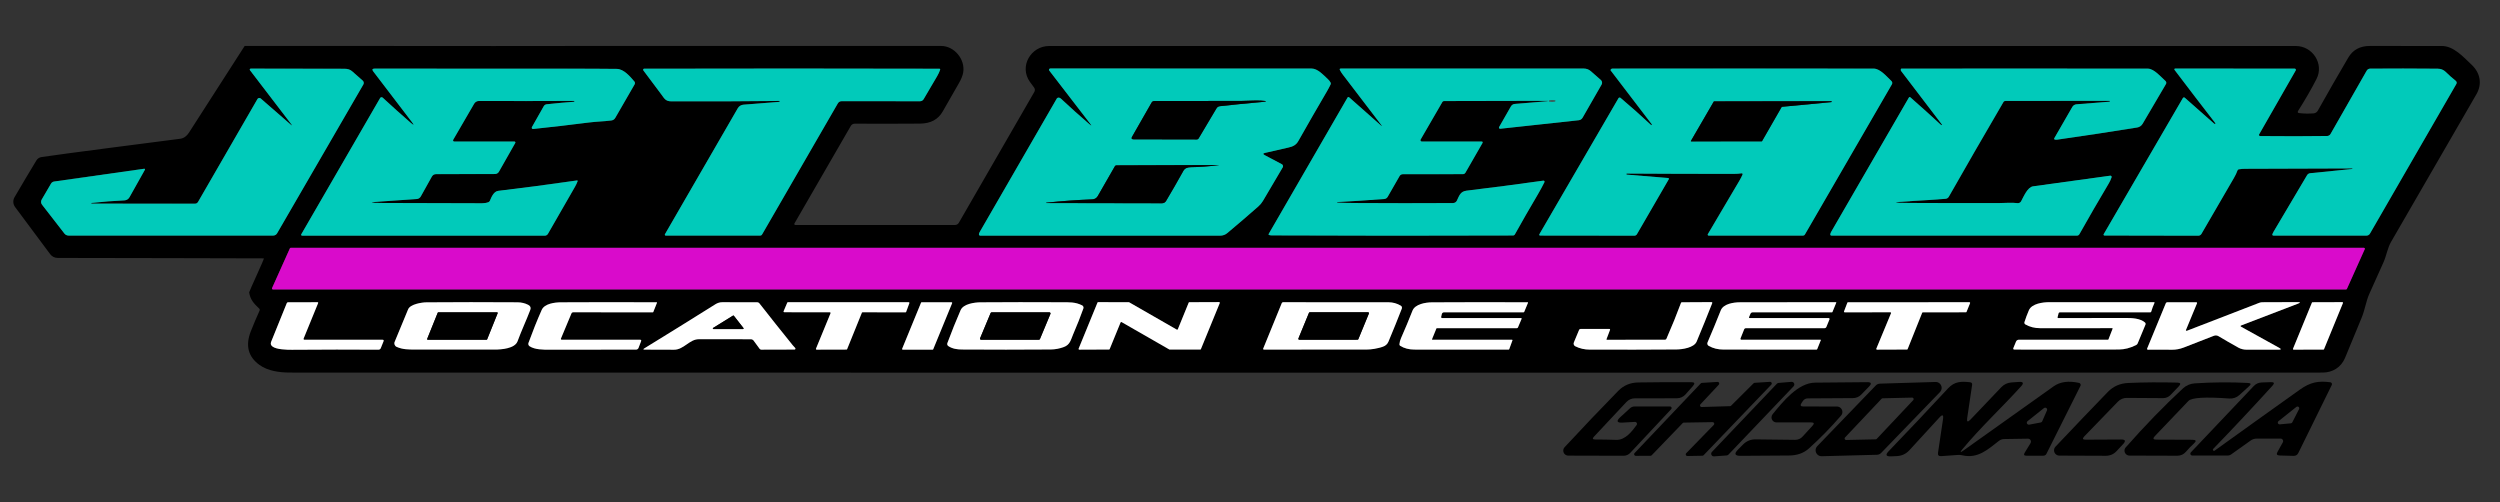 <svg xmlns="http://www.w3.org/2000/svg" id="Calque_1" data-name="Calque 1" viewBox="0 0 1535.28 308.47"><rect x="0" y="0" width="1535.28" height="308.47" fill="#333333" stroke="none"/><defs><style>      .cls-1 {        fill: #000;      }      .cls-1, .cls-2, .cls-3, .cls-4, .cls-5, .cls-6 {        stroke-width: 0px;      }      .cls-2 {        fill: #d90bcb;      }      .cls-3 {        fill: #4e4e4e;      }      .cls-4 {        fill: #d90bcb;      }      .cls-5 {        fill: #fff;      }      .cls-6 {        fill: #01caba;      }    </style></defs><path class="cls-1" d="M229.9,28.22c49.21.08,97.84.07,145.91-.02M577.93,28.22c8.18,0,14.91,8.27,13.59,16.24-.32,1.95-1.22,4.19-2.7,6.73-3.65,6.28-6.94,12.01-9.85,17.2-2.79,4.97-7.45,7.48-13.98,7.52-13.17.1-26.54.11-40.11.04-.98,0-1.89.52-2.39,1.37l-34.61,59.9c-.17.31-.06.69.24.87.09.05.2.08.31.08h98.08c.96-.01,1.84-.52,2.32-1.36l46.37-80.36c.5-.85.43-1.92-.16-2.7-.87-1.16-1.71-2.3-2.52-3.42-6.86-9.53.58-22.08,11.76-22.08h765.62c10.31,0,17.44,10.96,12.71,20.23-3.08,6.05-6.84,12.56-11.27,19.55-.54.84-.31,1.32.67,1.43,2.87.34,5.8.39,8.81.16,1.07-.08,2.03-.7,2.56-1.63,6.24-11.13,12.48-22,18.73-32.61,2.83-4.81,7.27-7.19,13.34-7.16,16,.06,30.7.07,44.1.02,7.27-.02,13.29,6.8,18.3,11.52,5.38,5.07,6.56,11.85,2.97,18.08-18.3,31.75-35.76,61.94-52.37,90.57-2.32,3.98-2.85,8.55-4.77,12.78-2.92,6.43-5.81,12.87-8.67,19.31-2.05,4.61-2.64,9.59-4.64,14.48-3.55,8.67-6.98,16.96-10.28,24.87-2.41,5.75-7.64,8.94-13.68,8.95-417.29.1-833.41.1-1248.38,0-6.43,0-13.58-.99-18.69-4.69-6.98-5.05-8.75-11.96-5.29-20.71,1.66-4.21,3.45-8.43,5.36-12.66.2-.43.09-.94-.26-1.27-3.18-2.95-5.6-5.65-6.13-9.95-.06-.46,9.49-20.92,9.03-20.85-.17.02-107.66-.31-126.65-.27-1.81,0-3.5-.85-4.58-2.3l-21.56-28.96c-1.3-1.75-1.45-4.1-.36-5.99,3.33-5.78,10.67-18.04,13.45-22.62.68-1.12,1.81-1.87,3.1-2.07,13.52-2.04,63.04-8.37,85.26-11.25,2.26-.29,4.05-1.76,5.28-3.67l34.26-53.33M56.3,124.6c6.86-.75,13.56-1.27,20.12-1.56,1.28-.05,2.44-.77,3.06-1.89l9.51-16.94c.11-.2.03-.45-.16-.55-.07-.04-.16-.06-.24-.05l-55.35,7.85c-.81.11-1.52.59-1.93,1.3l-5.72,9.79c-.58.99-.5,2.23.2,3.12l13.76,17.74c.61.77,1.53,1.23,2.51,1.23h125.7c.99.01,1.9-.51,2.4-1.37l52.97-91.39c.46-.78.3-1.78-.37-2.39-2.23-1.99-4.42-3.92-6.57-5.78-1.16-1-2.67-1.5-4.52-1.5-19.35-.06-38.58-.09-57.7-.1-.33,0-.6.26-.61.59,0,.14.04.27.13.38l25.14,32.87c.97,1.27.85,1.37-.36.32l-18.15-15.8c-.56-.48-1.4-.43-1.88.13-.06.06-.11.13-.15.21l-36.5,63.2c-.37.65-1.07,1.05-1.83,1.05-21.12,0-42.3-.02-63.54-.04-.1,0-.15-.05-.16-.14h0c0-.17.07-.26.23-.29ZM235.02,123.65l20.93-1.44c1.04-.07,1.97-.67,2.47-1.57l6.79-12.17c.58-1.03,1.46-1.55,2.64-1.55l36.14-.07c1.01,0,1.94-.55,2.44-1.43l10.03-17.67c.16-.27.07-.61-.2-.77-.09-.05-.19-.08-.3-.08h-37c-.4,0-.72-.32-.72-.72,0-.13.03-.25.1-.36l12.87-22.15c.6-1.03,1.71-1.67,2.91-1.67,19.45.07,38.91.06,58.4-.04.16,0,.24.08.25.25h0c0,.18-.07.27-.24.28-5.01.35-10.6.86-16.8,1.53-.75.08-1.41.52-1.78,1.17l-7.3,12.88c-.21.37-.08.84.29,1.05.14.08.3.11.46.09,11.53-1.2,22.88-2.52,34.06-3.96,4.64-.6,9.35-.67,13.94-1.26,1.11-.14,1.93-.69,2.49-1.66l11.87-20.57c.32-.55.26-1.23-.16-1.71-2.67-3.12-6.52-7.66-10.75-7.74-5.17-.08-10.33-.12-15.5-.12-44.8-.02-89.22-.04-133.25-.06-1.47,0-1.75.58-.86,1.75l23.58,30.9c1.68,2.2,1.47,2.4-.62.59-5.53-4.79-11.25-9.93-17.18-15.41-.42-.38-1.06-.35-1.44.06-.05.05-.09.11-.13.18l-48.45,83.72c-.15.25-.06.58.19.72.08.05.17.07.26.07l149.14.02c.79,0,1.52-.42,1.91-1.11,5.79-10.01,11.34-19.67,16.65-28.98.62-1.08,1.15-2.21,1.59-3.4.06-.17-.03-.35-.19-.42-.05-.02-.1-.02-.15-.02-18.15,2.6-34.28,4.73-48.39,6.39-2.79.32-4.18,3.76-5.15,6.08-.18.43-.5.73-.94.9-1.14.42-2.43.64-3.89.64-20.41,0-40.73-.06-60.97-.17-9.02-.04-9.03-.37-.02-1ZM478.69,62.54l-22.13,1.74c-1.45.11-2.75.93-3.47,2.19l-44.76,77.41c-.15.25-.06.58.19.72.08.05.17.07.26.07l58.07.02c.45,0,.87-.24,1.11-.62l46.57-80.58c.47-.83,1.36-1.35,2.32-1.35l48.13.04c.94,0,1.8-.5,2.27-1.32,2.6-4.53,5.36-9.23,8.28-14.1.74-1.26,1.36-2.58,1.84-3.98.08-.23-.04-.47-.28-.55-.05-.02-.1-.02-.14-.02-60.43-.16-120.88-.17-181.36-.02-.18,0-.33.06-.46.19-.23.23-.25.6-.06.85,3.7,4.94,7.42,9.91,11.16,14.91,1.75,2.35,2.5,4.1,6.03,4.1,26,.06,48.14-.02,66.42-.24.05,0,.07.03.07.08l.02.37c0,.06-.02.1-.08.1ZM669.13,76.34c-5.94-5.1-11.75-10.31-17.42-15.62-.8-.75-1.55-.97-2.25-.64-.21.1-.39.27-.5.47-15.95,27.57-31.72,54.87-47.3,81.91-.29.5-.45.97-.48,1.38-.03.44.3.83.74.86.02,0,.04,0,.06,0,50.64,0,99.76,0,147.36,0,1.66,0,3.12-.53,4.37-1.59,6.78-5.68,13.15-11.14,19.09-16.39,1.11-.97,2.06-2.11,2.81-3.39l12.13-20.58c.39-.66.17-1.5-.49-1.89-.02-.01-.04-.02-.05-.03l-10.6-5.61c-1.1-.58-1.04-1.02.17-1.31,4.94-1.17,9.8-2.28,14.56-3.34,2.63-.58,4.61-1.53,5.98-3.95,5.73-10.16,11.58-20.32,17.53-30.46.85-1.45,1.62-2.9,2.31-4.34.18-.37.17-.73-.01-1.09-.38-.74-.92-1.43-1.6-2.07-2.7-2.5-6.3-6.6-10.09-6.58-54.65.04-108.1.02-160.37-.05-.5,0-.91.4-.91.9,0,0,0,.02,0,.02,0,.07.1.24.3.52,8.37,10.9,16.71,21.73,25.02,32.5,1.03,1.34.91,1.45-.37.35ZM848.15,76.61c.78,1.04.69,1.13-.29.26l-19.33-17.11c-.27-.24-.68-.21-.92.06-.03.03-.05.07-.08.1l-48.37,83.65c-.24.42-.12.68.35.79.5.13,1,.2,1.48.2,49,.22,98.39.23,148.15.05.48,0,.93-.26,1.17-.68,4.2-7.56,8.9-15.74,14.09-24.54,1.47-2.5,2.83-5,4.06-7.51.16-.34.02-.74-.31-.89-.12-.06-.25-.08-.38-.06-16.22,2.28-31.94,4.34-47.18,6.16-3.81.47-4.49,3.17-5.91,6.12-.44.9-1.35,1.47-2.35,1.48-19.68.11-39.73.1-60.17-.02-3.73-.02-7.35-.1-10.86-.26-.1,0-.16-.05-.16-.16h0c0-.12.06-.18.17-.18,9-.47,18.56-1.09,28.68-1.86,1-.07,1.75-.54,2.25-1.42l7.26-12.66c.41-.71,1.16-1.15,1.98-1.15l36.91-.04c.65,0,1.25-.35,1.57-.91l10.38-18.07c.41-.71.2-1.07-.62-1.07h-36.57c-.45.02-.82-.34-.83-.79,0-.15.04-.29.11-.42l13.28-22.91c.26-.47.67-.71,1.21-.71,21.12-.02,42.26-.07,63.41-.14.05,0,.08.02.1.07.02.03.01.07-.01.11-.03.04-.07.06-.12.07-6.62.58-13.3,1.13-20.04,1.65-.98.07-1.87.63-2.37,1.49l-7.26,12.7c-.2.34-.08.77.26.97.13.08.28.11.44.09l48.21-5.23c.98-.11,1.85-.67,2.34-1.53l11.7-20.39c.53-.92.33-2.09-.47-2.8l-6.16-5.42c-1.18-1.03-2.68-1.6-4.24-1.6h-149.26c-.7,0-.9.32-.58.95.5.98,1.11,1.93,1.83,2.85,8.29,10.76,16.11,21,23.46,30.71ZM998.82,106.75c0-.1.06-.14.14-.14,21.97.15,43.92.22,65.86.2,1.73,0,3.3-.12,4.71-.35.29-.05.56.14.61.43.02.1,0,.21-.04.31-.61,1.38-1.29,2.69-2.03,3.93-6.22,10.41-12.66,21.32-19.33,32.74-.15.27-.06.62.2.77.08.05.18.07.28.07h58.06c.44,0,.86-.24,1.08-.64l53.46-92.29c.37-.65.25-1.47-.3-1.98-2.87-2.68-6.85-7.63-10.9-7.64-52.13-.07-105.61-.08-160.42-.02-.5,0-.87.22-1.11.65-.12.19-.13.35-.02.48,8.46,11.05,16.88,22.08,25.27,33.09.07.1.06.2-.02.28l-.23.22s-.07.03-.11,0c-6.17-5.75-12.44-11.33-18.83-16.74-.37-.3-.9-.24-1.2.12-.03.03-.05.07-.07.11l-48.6,83.57c-.14.25-.05.56.2.7.08.04.16.06.25.07l57.94.07c.65,0,1.25-.35,1.57-.91l19.57-33.78c.13-.24.05-.54-.19-.67-.06-.04-.14-.06-.21-.06l-25.53-2.09c-.07,0-.11-.05-.11-.12l.02-.35ZM1172.98,123.58c7.5-.41,14.64-.91,21.73-1.44.95-.07,1.65-.52,2.13-1.33,9.9-17.43,21.07-36.79,33.52-58.09.25-.42.7-.69,1.19-.68,20.53,0,41.84-.03,63.93-.07.15,0,.23.08.24.23h0c0,.19-.08.28-.26.3-6.58.5-13.34,1.03-20.28,1.59-1.05.08-1.98.68-2.51,1.59l-11.11,19.29c-.15.25-.06.58.19.72.05.03.1.05.15.06.48.1.96.12,1.45.05,17.24-2.46,33.61-4.95,49.14-7.47,1.4-.23,2.62-1.07,3.34-2.29l14.33-24.4c.36-.62.24-1.4-.29-1.86-2.73-2.45-7.08-7.59-10.78-7.59-51.12-.08-101.58-.09-151.36-.02-.15,0-.27.1-.36.29-.18.42-.14.8.14,1.17,8.35,10.96,16.68,21.9,25,32.8.1.12.09.24-.02.35h-.01c-.14.13-.28.13-.42,0-6.14-5.66-12.4-11.31-18.8-16.93-.42-.37-.76-.31-1.03.17-15.66,27.13-31.52,54.54-47.6,82.25-.27.46-.46.95-.58,1.44-.14.69.14,1.03.84,1.03h150.56c.7-.01,1.23-.32,1.57-.93,5.63-10.02,11.64-20.4,18.02-31.14.72-1.22,1.29-2.47,1.72-3.75.14-.4-.08-.84-.48-.98-.11-.04-.23-.05-.35-.03-16.02,2.22-31.82,4.4-47.39,6.54-3.46.48-5.84,6.48-7.34,9.18-.44.8-1.33,1.26-2.23,1.14-3.65-.47-7.26-.06-10.94-.05-17.74.06-36.08.04-55.01-.06-11.65-.06-11.66-.41-.02-1.05ZM1444.47,103.81c-8.82.86-17.4,1.72-25.73,2.58-.88.09-1.55.52-2.01,1.29-6.66,11.25-13.5,22.79-20.51,34.62-.34.58-.58,1.05-.7,1.42-.21.66.03.99.72.99h57.05c.87.01,1.68-.46,2.11-1.21l52.98-91.77c.49-.83.35-1.55-.41-2.16-2.31-1.85-4.3-3.62-5.99-5.32-1.33-1.34-2.99-2.01-4.97-2.03-14.46-.13-28.27-.14-41.45-.04-.9,0-1.73.49-2.17,1.27l-22.2,38.86c-.43.76-1.24,1.23-2.11,1.25-12.15.18-25.79.19-40.92.04-.24,0-.46-.06-.65-.18-.27-.16-.36-.52-.2-.8l22.5-39.32c.21-.36.08-.81-.27-1.02-.11-.06-.24-.1-.36-.1l-73.06-.07c-.9,0-1.08.36-.54,1.07,8.4,11.11,16.7,21.94,24.89,32.5.1.14.09.26-.04.36-.03.03-.07.05-.11.06-.22.07-.41.03-.59-.13-6.16-5.48-12.18-10.8-18.06-15.95-.32-.27-.8-.23-1.07.09-.03.03-.05.07-.07.1l-48.66,83.65c-.15.26-.05.59.21.74.08.04.17.07.26.07l57.61.11c.83,0,1.59-.44,1.99-1.14,6.56-11.31,13.22-22.78,19.99-34.42.87-1.5,1.58-3,2.13-4.51.14-.41.43-.64.86-.71,1.31-.22,2.6-.32,3.87-.32,23.31-.02,45.21-.09,65.69-.22.1,0,.16.05.16.14h0c0,.14-.05.21-.18.23ZM178.55,152.18c-.23,0-.43.13-.53.34l-10.96,24.42c-.13.29,0,.63.28.76.08.04.16.05.24.05h1273.15c.23,0,.43-.13.53-.34l10.97-24.42c.13-.29,0-.63-.28-.76-.08-.04-.16-.05-.24-.05H178.55ZM186.91,208.64c-.27,0-.49-.22-.49-.49,0-.06.01-.12.03-.18l8.95-21.89c.07-.18-.01-.38-.19-.45-.04-.02-.09-.03-.13-.03l-18.16.02c-.34,0-.65.2-.78.52l-9.61,23.75c-.46,1.13-.21,2.07.73,2.84,2.35,1.92,8.82,2.09,12.03,2.07,18.98-.15,36.7-.17,53.16-.05.62,0,1.17-.37,1.41-.95l1.67-4.16c.27-.67.04-1.01-.68-1.01h-47.92ZM317.82,209.6c2.47-6.73,5.35-12.78,7.82-19.26.53-1.39.13-2.43-1.19-3.12-2-1.04-4.21-1.57-6.63-1.59-19.51-.13-38.15-.12-55.91.02-2.91.01-10,1.13-11.28,4.32-2.6,6.44-5.35,13.08-8.25,19.93-.51,1.2.04,2.59,1.24,3.11,3.76,1.65,7.17,1.62,11.34,1.62,16.31.02,32.63.03,48.93.02,4.05,0,12.29-.6,13.94-5.07ZM344.92,208.64c-.28,0-.51-.22-.51-.5,0-.07.01-.13.04-.19l6.46-15.46c.18-.43.6-.71,1.06-.71l48.91.02c.14,0,.24-.07.3-.2l2.26-5.67c.05-.1,0-.22-.1-.27-.03-.01-.06-.02-.09-.02-19.63-.1-39.23-.09-58.78.02-3.76.02-10.08.74-11.83,4.71-2.87,6.5-5.57,13.23-8.1,20.2-.28.77,0,1.62.68,2.07,3.29,2.15,8.42,2.11,12.31,2.11,17.2-.02,34.9-.04,53.1-.06.66,0,1.25-.41,1.48-1.02l1.57-4.1c.23-.62.02-.94-.64-.94h-48.13ZM462.86,209.23l3.66,5c.24.32.62.5,1.01.5l20.42-.06c.31,0,.57-.25.57-.56,0-.16-.06-.31-.17-.42-.56-.55-1.08-1.13-1.56-1.72-7.02-8.7-13.84-17.28-20.46-25.73-.31-.39-.78-.62-1.27-.62-7.12-.03-14.29-.04-21.5-.02-1.47,0-2.88.42-4.2,1.25-14.49,9.1-29.04,18.13-43.65,27.09-.83.5-.76.76.22.76,5.89-.04,11.89-.02,18,.06,5.95.07,9.5-6.46,15.21-6.45,10.9.03,21.55.04,31.96.02.7,0,1.36.34,1.78.9ZM509.69,191.78c.23,0,.42.19.41.43,0,.05-.01.1-.03.15l-8.96,21.79c-.09.22.02.46.23.55.05.02.1.03.15.03l18.35-.05c.17,0,.33-.1.4-.26l9.06-22.38c.06-.16.22-.27.4-.26l26.39.04c.18,0,.34-.11.4-.28l1.97-5.37c.08-.22-.03-.46-.25-.54-.05-.02-.1-.03-.15-.03h-74.21c-.17.01-.32.11-.38.26l-2.25,5.3c-.09.21,0,.46.22.55.05.02.11.04.17.04l28.09.04ZM554.01,214.2c-.08.2.02.42.21.5.05.02.1.03.15.03h18.38c.15-.02.29-.11.35-.25l11.62-28.33c.08-.2-.02-.42-.21-.5-.05-.02-.1-.03-.15-.03h-18.38c-.15.02-.29.11-.35.25l-11.62,28.33ZM659.09,205.16c2.31-5.36,4.38-10.6,6.21-15.71.27-.74-.06-1.56-.76-1.91-4.23-2.15-7.94-1.89-12.67-1.91-17.46-.1-34.04-.08-49.75.04-3.71.02-10.5.93-12.21,4.82-2.81,6.47-5.52,13.22-8.13,20.23-.25.67,0,1.43.6,1.83,2.53,1.67,5.38,2.07,8.31,2.09,17.85.12,36.09.11,54.71-.02,2.59-.02,5.2-.51,7.83-1.47,3.98-1.43,4.35-4.49,5.85-7.98ZM688.16,198.01c.09-.21.33-.32.55-.23.02,0,.04.02.05.03l29.28,16.81c.06.04.13.06.2.06h18.85c.17,0,.32-.11.38-.26l11.59-28.3c.09-.22-.02-.46-.23-.55-.05-.02-.1-.03-.15-.03l-18.32.07c-.17,0-.32.11-.38.26l-6.69,16.39c-.09.21-.33.32-.55.23-.02,0-.04-.02-.05-.03l-29.27-16.8c-.06-.04-.13-.06-.2-.06l-18.85-.02c-.17,0-.33.1-.4.26l-11.59,28.32c-.09.22.02.46.23.55.05.02.1.03.15.03l18.31-.08c.17,0,.32-.11.38-.26l6.7-16.37ZM775.73,214.12c-.09.21.02.45.23.53.05.02.11.03.16.03,22.51.03,43.51.02,63.01-.02,3.12,0,6.42-.56,9.88-1.66,1.77-.57,2.98-1.62,3.62-3.15,2.85-6.78,5.59-13.56,8.23-20.34.25-.66,0-1.41-.6-1.78-2.31-1.4-4.87-2.11-7.68-2.11-20.92-.06-42.47-.06-64.66-.02-.33,0-.64.2-.77.52l-11.43,28ZM882.1,201.74c.06-.14.16-.2.31-.2h49.08c.34,0,.57-.16.71-.47l2.22-5.24c.08-.19,0-.41-.2-.49-.04-.02-.09-.03-.14-.03l-48.31.02c-.62,0-.86-.3-.71-.91l.38-1.57c.15-.62.71-1.06,1.35-1.06h48.79c.23,0,.39-.11.48-.32l2.31-5.57c.05-.1,0-.21-.09-.26-.03-.01-.06-.02-.09-.02-20.46-.09-40.07-.08-58.83.04-3.71.02-10.33,1-11.95,5.14-2.09,5.36-4.44,10.99-7.04,16.89-.53,1.19-.85,2.41-.97,3.69-.04.42.12.75.49.99,2.45,1.52,5.33,2.29,8.65,2.29,19.16.04,38.46.05,57.92.02.18,0,.31-.08.37-.25l1.98-5.43c.05-.14-.02-.29-.16-.34-.03-.01-.07-.02-.1-.02h-48.9c-.13-.01-.24-.12-.24-.25,0-.03,0-.06.02-.09l2.68-6.56ZM986.57,208.32l2.15-5.67c.16-.42.02-.64-.43-.64h-17.61c-.41-.01-.79.24-.95.62l-3.2,7.68c-.37.88,0,1.9.87,2.33,2.72,1.36,5.68,2.05,8.9,2.05,19.66.06,37.45.02,53.35-.1,3.4-.04,10.68-1.01,12.29-4.84,3.34-8.01,6.53-15.89,9.58-23.64.09-.22-.02-.47-.25-.56-.05-.02-.11-.03-.16-.03l-18.24.1c-.27,0-.46.13-.55.38-2.56,6.94-5.53,14.26-8.91,21.97-.18.42-.51.64-.97.64l-35.61.05c-.15,0-.27-.11-.27-.25,0-.03,0-.07.02-.1ZM1068.84,207.88l2.25-5.61c.17-.44.6-.73,1.08-.73h48.24c.58-.01.99-.28,1.21-.83l1.87-4.57c.13-.31-.02-.66-.33-.78-.07-.03-.15-.04-.23-.05h-48.31c-.52.01-.68-.22-.48-.7l.82-1.93c.23-.54.76-.89,1.35-.89h48.66c.17.01.28-.07.35-.23l2.33-5.68c.05-.12-.01-.25-.13-.3-.02,0-.05-.02-.08-.02-21.23-.02-40.86,0-58.88.07-3.93.01-10.22.9-11.85,5-2.57,6.5-5.27,13.04-8.11,19.64-.34.79-.03,1.71.72,2.13,2.76,1.54,5.65,2.25,9.06,2.26,18.65.02,37.69.03,57.11.02.23,0,.39-.11.48-.32l2.2-5.48c.04-.11-.01-.22-.12-.26-.02,0-.05-.01-.07-.01-16.76,0-32.98.02-48.64.02-.3,0-.54-.24-.54-.54,0-.07.01-.15.04-.21ZM1160.93,191.77c.23,0,.42.19.41.43,0,.05-.01.1-.03.15l-9.03,21.78c-.09.21,0,.46.22.55.06.02.12.04.18.04l18.43-.07c.17,0,.33-.1.4-.26l8.93-22.31c.06-.16.22-.27.4-.26l26.47-.04c.17,0,.32-.11.38-.26l2.17-5.35c.09-.22-.02-.46-.23-.55-.05-.02-.1-.03-.15-.03l-74.58.04c-.17,0-.33.1-.4.26l-2.05,5.35c-.09.22.02.46.23.55.05.02.11.03.16.03l28.1-.04ZM1294.83,208.4c-.06.15-.2.24-.35.24l-54.72-.02c-.74,0-1.41.45-1.69,1.13l-1.6,3.88c-.29.69-.06,1.03.68,1.03,21.97.07,43.35.06,64.13-.04,3.46-.02,6.97-.93,10.54-2.73.45-.23.77-.58.96-1.05l4.76-11.46c.2-.48.07-1.03-.32-1.37-3.05-2.62-8.11-2.75-12.09-2.74-13.05.06-26.77.08-41.16.06-.34,0-.48-.17-.4-.5l.6-2.37c.1-.39.45-.66.85-.66h55.52c.26-.01.48-.18.55-.42.49-1.75,1.16-3.56,2.01-5.41.07-.14,0-.32-.14-.38-.04-.02-.08-.03-.12-.03-22.03.02-43.51.02-64.44.01-3.82,0-10.67.83-12.45,4.99-1.04,2.42-1.94,4.83-2.7,7.22-.18.55.05,1.15.55,1.44,2.66,1.54,5.67,2.31,9.05,2.31,15.49.02,30.27.01,44.33-.01.13,0,.22.11.22.24,0,.03,0,.05-.02.08l-2.55,6.56ZM1342.41,202.6l6.79-16.4c.09-.22-.02-.46-.23-.55-.05-.02-.1-.03-.15-.03l-17.76-.02c-.52,0-.88.24-1.08.72l-11.44,27.76c-.1.25.02.53.27.63.06.02.12.03.18.04,4.81-.06,9.78-.05,14.91.01,2.35.03,4.77-.43,7.24-1.38,6.5-2.51,12.64-4.9,18.42-7.18.92-.36,1.97-.28,2.82.23,3.88,2.32,7.95,4.67,12.19,7.03,1.53.85,3.23,1.27,5.09,1.27,6.98-.02,13.54-.01,19.65.01,1.63,0,1.73-.38.31-1.17l-23.26-12.88c-.61-.34-.59-.63.06-.88l34.65-13.28c1.79-.68,1.73-1.02-.18-1.01l-21.53.08c-.67,0-1.34.13-1.97.37l-44.44,17.17c-.22.08-.47-.03-.56-.25-.04-.1-.04-.21,0-.31ZM1438.83,186.1c.09-.2,0-.43-.21-.52-.05-.02-.1-.03-.15-.03l-18.33.06c-.16,0-.3.1-.36.24l-11.62,28.33c-.09.2,0,.43.21.52.05.02.1.03.15.03l18.33-.05c.16,0,.3-.1.36-.24l11.62-28.34Z"></path><path class="cls-6" d="M56.3,124.6c-.16.02-.24.12-.23.28h0c0,.11.06.16.16.16,21.24.02,42.42.03,63.54.04.76,0,1.45-.4,1.83-1.05l36.5-63.2c.37-.64,1.19-.85,1.82-.49.07.04.14.09.21.15l18.15,15.8c1.21,1.05,1.33.94.36-.32l-25.14-32.87c-.21-.26-.16-.64.1-.84.11-.09.24-.13.38-.13,19.12,0,38.35.04,57.7.1,1.85,0,3.36.5,4.52,1.5,2.15,1.86,4.35,3.78,6.57,5.78.67.61.83,1.61.37,2.39l-52.97,91.39c-.5.86-1.41,1.38-2.4,1.38H42.07c-.98-.01-1.9-.46-2.51-1.24l-13.76-17.74c-.7-.9-.78-2.14-.2-3.12l5.72-9.79c.41-.71,1.12-1.18,1.93-1.3l55.35-7.85c.22-.03.43.13.46.36.01.08,0,.17-.05.24l-9.51,16.94c-.63,1.12-1.79,1.83-3.06,1.89-6.56.29-13.27.81-20.12,1.56Z"></path><path class="cls-6" d="M235.02,123.65c-9,.62-8.99.96.02,1,20.24.1,40.56.16,60.97.17,1.46,0,2.76-.21,3.89-.64.44-.17.75-.47.94-.9.97-2.32,2.37-5.75,5.15-6.08,14.11-1.66,30.24-3.79,48.39-6.39.18-.02.34.1.37.28,0,.05,0,.11-.02.15-.44,1.19-.97,2.32-1.59,3.4-5.31,9.31-10.86,18.97-16.65,28.98-.4.68-1.12,1.11-1.91,1.11l-149.14-.02c-.29,0-.53-.24-.53-.53,0-.09.02-.18.07-.26l48.45-83.72c.28-.49.91-.65,1.4-.37.06.04.12.08.18.13,5.93,5.49,11.65,10.62,17.18,15.41,2.1,1.81,2.31,1.61.62-.59l-23.58-30.9c-.89-1.17-.6-1.75.86-1.75,44.03.02,88.44.04,133.25.06,5.17,0,10.33.04,15.5.12,4.23.07,8.09,4.61,10.75,7.74.41.47.47,1.16.16,1.71l-11.87,20.57c-.55.97-1.38,1.52-2.49,1.66-4.59.59-9.3.66-13.94,1.26-11.18,1.44-22.53,2.76-34.06,3.96-.42.05-.8-.26-.85-.68-.02-.16.01-.32.09-.46l7.3-12.88c.37-.65,1.03-1.08,1.78-1.17,6.19-.66,11.79-1.17,16.8-1.53.17,0,.25-.1.24-.26h0c0-.18-.09-.26-.25-.26-19.49.1-38.95.11-58.4.04-1.2,0-2.3.64-2.91,1.67l-12.87,22.15c-.2.34-.08.79.26.98.11.06.23.1.36.1h37c.31,0,.57.25.57.56,0,.1-.03.21-.08.3l-10.03,17.67c-.5.88-1.43,1.43-2.44,1.43l-36.14.07c-1.19,0-2.07.52-2.64,1.55l-6.79,12.17c-.51.91-1.44,1.5-2.47,1.57l-20.93,1.44Z"></path><path class="cls-6" d="M478.69,62.54c.06,0,.09-.03.08-.1l-.02-.37c0-.06-.02-.08-.07-.08-18.29.22-40.43.3-66.42.24-3.53,0-4.28-1.74-6.03-4.1-3.74-5-7.46-9.97-11.16-14.91-.19-.26-.17-.62.06-.85.13-.13.28-.19.46-.19,60.48-.14,120.93-.14,181.36.02.25,0,.44.2.44.44,0,.05,0,.1-.02.14-.48,1.39-1.09,2.72-1.84,3.98-2.92,4.88-5.67,9.58-8.28,14.1-.47.82-1.34,1.32-2.27,1.32l-48.13-.04c-.96,0-1.84.51-2.32,1.35l-46.57,80.58c-.23.39-.65.63-1.11.62l-58.07-.02c-.29,0-.53-.24-.53-.53,0-.09.02-.18.07-.26l44.76-77.41c.72-1.26,2.02-2.07,3.47-2.19l22.13-1.74Z"></path><path class="cls-6" d="M669.13,76.34c1.28,1.11,1.41.99.37-.35-8.31-10.76-16.66-21.6-25.02-32.5-.2-.27-.3-.44-.3-.52-.01-.5.38-.91.89-.92,0,0,.02,0,.02,0,52.27.07,105.73.09,160.37.05,3.8-.01,7.39,4.08,10.09,6.58.68.63,1.21,1.32,1.6,2.07.18.36.19.72.01,1.09-.69,1.44-1.46,2.89-2.31,4.34-5.95,10.14-11.79,20.29-17.53,30.46-1.37,2.43-3.35,3.38-5.98,3.95-4.77,1.06-9.62,2.17-14.56,3.34-1.21.29-1.27.72-.17,1.31l10.6,5.61c.67.36.93,1.2.57,1.87,0,.02-.02.04-.03.05l-12.13,20.58c-.75,1.27-1.7,2.42-2.81,3.39-5.94,5.25-12.31,10.71-19.09,16.39-1.26,1.06-2.72,1.59-4.37,1.59-47.6,0-96.72,0-147.36,0-.44,0-.81-.36-.81-.8,0-.02,0-.04,0-.06.03-.42.19-.88.48-1.38,15.58-27.04,31.34-54.34,47.3-81.91.12-.2.29-.37.5-.47.7-.33,1.45-.12,2.25.64,5.67,5.31,11.48,10.52,17.42,15.62ZM749.14,65.21c8.23-.91,16.64-1.75,25.23-2.51,4.09-.36,4.09-.66,0-.91-3.64-.22-8.11.19-12.06.19-17.17,0-34.98.03-53.44.06-.75,0-1.32.33-1.69.99l-11.98,20.96c-.59,1.03-.29,1.55.91,1.56l38.8.08c.49,0,.95-.26,1.2-.68l10.93-18.39c.45-.76,1.22-1.26,2.09-1.35ZM642.98,124.42c-.16-.1-.29-.08-.4.04-.05.06-.04.14.02.19.02.02.05.03.08.03l70.97.13c1,0,1.92-.53,2.43-1.38,3.52-5.9,7.08-12.09,10.68-18.57.91-1.65,2.75-2.19,4.53-2.2,5.78-.06,11.53-.5,17.25-1.3.08-.02.08-.03,0-.04h-.13c-21,.13-41.95.2-62.84.23-.37,0-.7.19-.88.5l-10.56,18.39c-.68,1.18-1.91,1.93-3.27,1.98-9.52.38-18.81,1.04-27.87,1.99Z"></path><path class="cls-6" d="M848.15,76.61c-7.35-9.71-15.17-19.94-23.46-30.71-.71-.92-1.32-1.87-1.83-2.85-.32-.63-.13-.95.58-.95h149.26c1.56,0,3.06.57,4.24,1.6l6.16,5.42c.8.71,1,1.88.47,2.8l-11.7,20.39c-.49.85-1.36,1.42-2.34,1.53l-48.21,5.23c-.39.05-.74-.23-.79-.62-.02-.15.01-.3.09-.44l7.26-12.7c.5-.86,1.38-1.42,2.37-1.49,6.74-.51,13.42-1.06,20.04-1.65.05,0,.09-.03.12-.07.02-.04.03-.08.01-.11-.02-.05-.05-.07-.1-.07-21.15.07-42.29.12-63.41.14-.54,0-.95.24-1.21.71l-13.28,22.91c-.23.39-.09.89.3,1.12.13.07.27.11.42.11h36.57c.82-.01,1.03.34.62,1.06l-10.38,18.07c-.33.56-.93.91-1.57.91l-36.91.04c-.82,0-1.57.44-1.98,1.15l-7.26,12.66c-.5.87-1.25,1.35-2.25,1.42-10.12.77-19.67,1.39-28.68,1.86-.11,0-.17.06-.17.17h0c0,.12.05.17.16.17,3.51.16,7.13.25,10.86.26,20.43.13,40.49.14,60.17.02,1,0,1.91-.58,2.35-1.48,1.42-2.94,2.1-5.65,5.91-6.12,15.23-1.83,30.96-3.88,47.18-6.16.36-.06.7.19.75.56.02.13,0,.27-.06.39-1.23,2.51-2.59,5.01-4.06,7.51-5.19,8.8-9.89,16.98-14.09,24.54-.24.42-.68.68-1.17.68-49.77.18-99.15.17-148.15-.05-.48,0-.97-.08-1.48-.2-.47-.11-.59-.38-.35-.79l48.37-83.65c.19-.31.59-.42.9-.24.04.02.07.05.1.07l19.33,17.11c.98.86,1.07.78.29-.26ZM955.26,62c0-.19-.94-.33-2.09-.32h0c-1.15,0-2.09.17-2.09.35,0,.19.94.33,2.09.32h0c1.15,0,2.09-.17,2.09-.35Z"></path><path class="cls-6" d="M998.91,107.22l25.53,2.09c.27.02.48.25.46.52,0,.07-.03.14-.06.21l-19.57,33.78c-.33.56-.93.91-1.57.91l-57.94-.07c-.29,0-.51-.24-.51-.52,0-.09.02-.17.07-.25l48.6-83.57c.24-.41.76-.54,1.17-.3.04.02.07.05.11.07,6.38,5.41,12.66,10.98,18.83,16.74.04.03.08.03.11,0l.23-.22c.09-.08.1-.17.02-.28-8.39-11-16.81-22.03-25.27-33.09-.1-.13-.1-.29.02-.48.24-.43.61-.65,1.11-.65,54.81-.06,108.29-.05,160.42.02,4.05.01,8.03,4.96,10.9,7.64.55.51.67,1.34.3,1.98l-53.46,92.29c-.22.39-.64.64-1.08.64h-58.06c-.31,0-.55-.24-.56-.56,0-.1.03-.2.07-.28,6.67-11.41,13.12-22.33,19.33-32.74.74-1.24,1.42-2.55,2.03-3.93.12-.27,0-.58-.27-.7-.1-.04-.2-.05-.31-.04-1.41.23-2.98.35-4.71.35-21.94.02-43.89-.05-65.86-.2-.09,0-.14.05-.14.14l-.02.35c0,.07.04.11.11.12ZM1094.15,65.68c.03-.05.08-.09.14-.1l30.35-2.88c.09,0,.17-.09.17-.18v-.22c-.01-.1-.09-.18-.19-.18h0l-72,.13c-.06,0-.12.03-.16.08l-14.06,24.21c-.05.08-.03.2.06.25.03.02.06.03.1.03l43.36-.04c.07,0,.13-.04.16-.1l12.07-21.01Z"></path><path class="cls-6" d="M1172.98,123.58c-11.64.63-11.63.98.02,1.05,18.93.1,37.27.12,55.01.06,3.69-.01,7.29-.42,10.94.05.91.12,1.79-.34,2.23-1.14,1.5-2.7,3.88-8.7,7.34-9.18,15.58-2.14,31.38-4.32,47.39-6.54.42-.06.81.24.86.66.02.12,0,.24-.03.35-.42,1.28-1,2.53-1.72,3.75-6.38,10.74-12.39,21.12-18.02,31.14-.34.61-.87.91-1.57.91h-150.56c-.7.01-.99-.33-.84-1.02.11-.5.3-.98.58-1.44,16.07-27.7,31.94-55.12,47.6-82.25.27-.48.62-.54,1.03-.17,6.4,5.62,12.67,11.26,18.8,16.93.14.13.28.13.42,0h.01c.11-.11.12-.23.02-.35-8.32-10.9-16.66-21.83-25-32.8-.28-.36-.33-.75-.14-1.17.09-.19.21-.29.36-.29,49.79-.06,100.24-.06,151.36.02,3.7,0,8.05,5.14,10.78,7.59.53.47.65,1.24.29,1.86l-14.33,24.4c-.72,1.22-1.94,2.07-3.34,2.29-15.52,2.52-31.9,5.01-49.14,7.47-.49.07-.97.06-1.45-.05-.29-.06-.47-.34-.41-.63.01-.05.03-.11.06-.15l11.11-19.29c.53-.91,1.47-1.5,2.51-1.59,6.94-.56,13.7-1.09,20.28-1.59.18-.02.27-.11.26-.29h0c0-.16-.09-.24-.24-.24-22.09.04-43.4.06-63.93.07-.49,0-.94.26-1.19.68-12.45,21.3-23.62,40.66-33.52,58.09-.47.82-1.18,1.26-2.13,1.33-7.09.53-14.24,1.03-21.73,1.44Z"></path><path class="cls-6" d="M1444.47,103.81c.13-.02.19-.09.18-.22h0c0-.11-.05-.16-.16-.16-20.48.13-42.38.2-65.69.22-1.27,0-2.55.11-3.87.32-.43.06-.72.3-.86.71-.54,1.51-1.25,3.01-2.13,4.51-6.77,11.64-13.43,23.11-19.99,34.42-.41.71-1.17,1.14-1.99,1.14l-57.61-.11c-.3,0-.54-.25-.54-.54,0-.09.02-.18.07-.26l48.66-83.65c.21-.36.68-.48,1.04-.27.04.02.07.05.1.07,5.88,5.16,11.9,10.48,18.06,15.95.18.16.37.2.59.13.04,0,.08-.03.11-.06.13-.1.14-.22.04-.36-8.19-10.56-16.49-21.39-24.89-32.5-.54-.71-.36-1.07.54-1.07l73.06.07c.41,0,.74.34.74.75,0,.13-.04.25-.1.36l-22.5,39.32c-.16.28-.07.64.2.8.19.12.41.18.65.18,15.13.15,28.77.14,40.92-.04.88-.02,1.68-.49,2.11-1.25l22.2-38.86c.44-.78,1.27-1.27,2.17-1.27,13.18-.1,26.99-.09,41.45.04,1.99.02,3.64.69,4.97,2.03,1.69,1.7,3.69,3.47,5.99,5.32.76.61.9,1.33.41,2.16l-52.98,91.77c-.44.76-1.24,1.22-2.11,1.23h-57.05c-.69-.01-.93-.34-.72-1,.12-.37.35-.84.7-1.42,7.01-11.83,13.84-23.37,20.51-34.62.46-.77,1.13-1.2,2.01-1.29,8.34-.86,16.92-1.73,25.73-2.58Z"></path><ellipse class="cls-3" cx="953.17" cy="62.01" rx="2.09" ry=".34" transform="translate(-.41 6.66) rotate(-.4)"></ellipse><path class="cls-1" d="M749.14,65.21c-.87.09-1.65.59-2.09,1.35l-10.93,18.39c-.25.42-.71.69-1.2.68l-38.8-.08c-1.2,0-1.51-.53-.91-1.56l11.98-20.96c.38-.66.94-.99,1.69-.99,18.45-.03,36.27-.05,53.44-.06,3.95,0,8.42-.41,12.06-.19,4.09.25,4.09.55,0,.91-8.59.76-17,1.6-25.23,2.51Z"></path><path class="cls-1" d="M1094.15,65.68l-12.07,21.01c-.03.06-.09.09-.16.1l-43.36.04c-.1,0-.18-.08-.18-.18,0-.04,0-.07.03-.1l14.06-24.21c.03-.05.09-.09.16-.08l72-.13c.1,0,.18.08.18.18h0s.01.22.01.22c0,.09-.07.17-.17.18l-30.35,2.88c-.06,0-.12.04-.14.1Z"></path><path class="cls-1" d="M57.73,96.32s0,.08,0,.13c.07.4.04.41-.08.02-.02-.06-.02-.12.01-.18.15-.32.18-.31.07.02Z"></path><path class="cls-1" d="M642.98,124.42c9.06-.95,18.35-1.62,27.87-1.99,1.35-.05,2.59-.8,3.27-1.98l10.56-18.39c.18-.31.51-.5.88-.5,20.9-.02,41.84-.1,62.84-.23h.13c.08,0,.08.02,0,.04-5.72.8-11.47,1.23-17.25,1.3-1.78.01-3.62.55-4.53,2.2-3.6,6.48-7.16,12.67-10.68,18.57-.51.86-1.43,1.38-2.43,1.38l-70.97-.13c-.07,0-.13-.06-.13-.14,0-.03.01-.06.03-.08.1-.12.24-.13.4-.04Z"></path><g><path class="cls-1" d="M1044.98,249.95l17.41-.52c.26,0,.51-.11.69-.29l13.82-13.76c.17-.17.39-.27.63-.29l9.45-.6c.55-.04,1.04.37,1.08.93.02.28-.08.56-.27.77l-41.58,43.36c-.19.2-.45.31-.72.32l-9.22.17c-.55.02-1.02-.41-1.05-.96-.01-.29.1-.56.3-.76l16.92-17.36c.4-.39.4-1.02.02-1.42-.2-.2-.48-.31-.76-.3l-17.61.29c-.27,0-.53.1-.72.29l-19.05,19.77c-.19.2-.45.31-.72.32l-9.05.03c-.56,0-1.01-.44-1.02-.99,0-.26.09-.51.27-.7l40.66-42.79c.17-.18.41-.3.66-.32l9.6-.6c.55-.04,1.04.37,1.08.93.02.28-.08.56-.27.77l-11.29,12.07c-.37.42-.32,1.05.1,1.42.18.16.41.24.65.25Z"></path><path class="cls-1" d="M1208.07,256.7c-.36,2.41.31,2.74,2.01.98l18.91-19.86c1.72-1.8,3.82-2.79,6.29-2.96l4.6-.32c2.66-.17,3.09.73,1.29,2.7-11.84,13.1-24.88,25.17-36,38.59-1.67,2.01-1.43,2.26.72.75,18.37-13.12,36.8-26.23,55.28-39.34,3.98-2.82,9.19-3.52,15.6-2.1.68.14,1.12.82.97,1.52-.02.11-.06.22-.11.32l-20.86,41.66c-.4.8-1.06,1.21-1.98,1.21h-10.37c-1.44,0-1.78-.61-1.03-1.84l3.59-5.89c.52-.83.26-1.94-.59-2.46-.3-.18-.64-.28-.99-.27l-14.65.23c-1.19.02-2.25.39-3.19,1.12-6.84,5.32-12.93,11.03-22.41,8.88-.96-.23-1.93-.31-2.9-.23l-10.14.72c-1.53.11-2.18-.58-1.95-2.1l3.07-20.6c.4-2.74-.34-3.08-2.21-1.03l-18.45,20.11c-2.07,2.24-4.62,3.44-7.64,3.59l-3.62.17c-3.14.13-3.62-.93-1.44-3.19,12.3-12.76,24.44-25.61,36.43-38.56,4.08-4.37,8.22-4.37,13.56-3.76.96.11,1.37.65,1.24,1.61l-3.02,20.34ZM1257.09,252.02c.26-.61-.03-1.32-.65-1.58-.41-.17-.88-.1-1.22.17l-10.09,8.05c-.52.42-.6,1.18-.18,1.7.28.35.72.51,1.16.43l7.18-1.35c.39-.08.71-.35.86-.72l2.93-6.7Z"></path><path class="cls-1" d="M1359.16,276.64c.08.1.18.17.32.23.17.06.36,0,.57-.14,17.37-12.51,34.81-24.99,52.3-37.44,6.47-4.6,11.35-5.52,18.73-4.54.63.07,1.08.66,1,1.3-.02.13-.05.25-.11.37l-20.54,41.75c-.59,1.23-1.58,1.82-2.96,1.78l-8.59-.23c-1.63-.06-2.04-.79-1.24-2.21l3.28-5.89c.41-.73.14-1.66-.61-2.08-.23-.12-.48-.19-.74-.19h-14.68c-1.42,0-2.69.41-3.82,1.24l-11.78,8.39c-.71.52-1.5.78-2.39.78l-21.67-.03c-.62,0-1.12-.5-1.12-1.13,0-.29.11-.58.31-.79l38.62-40.72c1.32-1.4,2.95-2.14,4.89-2.21l5.66-.2c2.03-.08,2.36.64.98,2.16-12.09,13.29-24.2,26.22-36.35,38.76-.33.34-.34.7-.06,1.06ZM1411.89,251.21c.26-.54.04-1.2-.5-1.46-.37-.18-.81-.14-1.13.11l-11.01,8.79c-.48.37-.57,1.05-.21,1.53.23.3.6.46.98.42l6.81-.63c.38-.03.72-.26.89-.6l4.17-8.16Z"></path><path class="cls-1" d="M1004.03,259.09l-7.5.43c-3.64.21-4.12-.92-1.44-3.39l5.83-5.34c.84-.79,1.84-1.18,2.99-1.18h21.67c.54,0,.98.43.98.98,0,.25-.09.49-.26.68l-25.14,26.84c-1.06,1.14-2.55,1.78-4.11,1.78l-33.96-.09c-1.7,0-3.07-1.38-3.07-3.08,0-.78.3-1.52.83-2.09,11.07-11.95,22.07-23.5,32.99-34.65,3.28-3.33,7.37-5.04,12.27-5.11,11.07-.17,21.93-.23,32.58-.17,2.01,0,2.35.77,1.01,2.3l-4.65,5.26c-1.34,1.48-3.25,2.33-5.26,2.33l-25.83.03c-1.94,0-3.8.81-5.14,2.24l-19.91,21.26c-1.13,1.19-.87,1.78.78,1.78,4.12,0,8.41.08,12.87.23,5.52.17,9.63-5.14,12.53-9.14.38-.55.25-1.3-.3-1.68-.22-.15-.47-.23-.74-.22Z"></path><path class="cls-1" d="M1101.47,237.22l-40,41.95c-.27.29-.64.48-1.03.52l-7.87.57c-.89.06-1.66-.6-1.72-1.49-.03-.45.12-.88.43-1.21l39.94-41.92c.27-.28.64-.46,1.03-.49l7.93-.66c.88-.08,1.67.57,1.75,1.46.04.47-.12.93-.45,1.27Z"></path><path class="cls-1" d="M1112.22,259.4h-21.26c-1.7,0-3.07-1.39-3.06-3.09,0-.7.24-1.37.68-1.91,6.24-7.67,15.6-19.34,26.12-19.42,10.96-.08,21.63-.17,32.01-.29,2.47-.02,2.85.86,1.15,2.64l-4.8,4.94c-1.4,1.46-3.11,2.19-5.14,2.21l-27.76.17c-1.2,0-2.32.61-2.99,1.61l-.86,1.29c-.92,1.38-.55,2.07,1.12,2.07l20.66.03c1.86,0,3.36,1.51,3.36,3.36,0,.81-.3,1.6-.83,2.21-6.24,7.22-12.84,13.96-19.8,20.23-3.18,2.85-7.29,4.28-12.33,4.28-10,.02-19.83.09-29.48.2-3.7.04-4.24-1.25-1.64-3.88l3.05-3.07c2.15-2.15,4.72-3.2,7.73-3.16l24.28.29c1.72.02,3.37-.7,4.54-1.98l6.15-6.72c1.23-1.34.93-2.01-.89-2.01Z"></path><path class="cls-1" d="M1191.38,240.75l-36.18,37.44c-.67.68-1.58,1.07-2.53,1.09l-33.94.89c-2.01.06-3.69-1.53-3.75-3.55-.03-.98.34-1.92,1.02-2.63l35.95-37.27c.66-.69,1.57-1.09,2.53-1.12l34.16-1.03c2.01-.06,3.69,1.53,3.75,3.55.03.98-.34,1.93-1.02,2.63ZM1133.05,268.65c-.35.37-.33.95.04,1.3.18.17.41.26.65.25l18.16-.4c.24,0,.47-.11.63-.29l22.41-23.79c.35-.37.33-.95-.04-1.3-.18-.17-.41-.26-.65-.25l-18.13.43c-.24,0-.47.11-.63.29l-22.44,23.76Z"></path><path class="cls-1" d="M1280.89,270.01l21.78-.11c2.53-.02,2.93.9,1.21,2.76l-4.05,4.37c-1.8,1.92-4.02,2.87-6.67,2.87l-28.5-.11c-1.79,0-3.25-1.45-3.25-3.24,0-.84.32-1.64.9-2.25,11.11-11.76,21.83-22.97,32.15-33.62,3.35-3.45,7.52-5.28,12.5-5.49,9.5-.42,19.54-.5,30.11-.23,2.07.04,2.39.8.95,2.3l-5.06,5.29c-1.21,1.27-2.88,1.97-4.6,1.95l-22.27-.14c-2.06-.02-4.03.81-5.46,2.3l-20.6,21.29c-1.36,1.4-1.07,2.09.86,2.07Z"></path><path class="cls-1" d="M1324.22,269.98l22.21.09c2.24.02,2.54.78.89,2.27-1.76,1.61-3.4,3.3-4.91,5.09-1.4,1.63-3.17,2.44-5.32,2.44l-29.39-.09c-1.68-.02-3.04-1.39-3.03-3.05,0-.73.27-1.43.76-1.97,11.61-13.2,23.33-25.29,35.17-36.26,1.97-1.82,4.52-2.91,7.21-3.07,11.01-.73,21.91-.81,32.7-.26,1.84.1,2.08.76.72,1.98l-6.01,5.46c-1.67,1.52-3.89,2.29-6.15,2.13-14.75-1.09-23.13-.59-25.14,1.49-6.65,6.92-13.52,14.12-20.63,21.61-1.34,1.42-1.03,2.14.92,2.16Z"></path></g><path class="cls-2" d="M1320.22,169.67l9.38-9.94c.07-.07.16-.12.26-.12l7.58-.18c.21,0,.39.16.39.38,0,.1-.04.2-.11.27l-9.37,9.95c-.07.07-.16.12-.26.12l-7.59.17c-.21,0-.39-.16-.39-.38,0-.1.04-.2.11-.27Z"></path><path class="cls-2" d="M1372.08,162.71l-1.23,2.8c-.06.15-.2.27-.36.3l-3,.56c-.27.05-.54-.13-.59-.4-.03-.18.04-.37.18-.48l4.22-3.36c.22-.17.53-.14.71.08.12.14.14.34.07.51Z"></path><path class="cls-2" d="M1436.8,162.37l-1.74,3.41c-.07.14-.21.24-.37.25l-2.85.26c-.25.03-.48-.16-.5-.41-.02-.16.05-.31.18-.41l4.6-3.68c.2-.15.49-.11.64.09.1.14.12.32.05.47Z"></path><path class="cls-5" d="M186.91,208.64h47.92c.73-.01.96.32.68,1l-1.67,4.16c-.23.57-.79.95-1.41.95-16.46-.12-34.18-.1-53.16.05-3.21.02-9.67-.14-12.03-2.07-.95-.76-1.19-1.71-.73-2.84l9.61-23.75c.13-.31.44-.52.78-.52l18.16-.02c.19,0,.35.15.35.35,0,.05,0,.09-.03.13l-8.95,21.89c-.1.25.03.54.28.64.06.02.12.03.18.03Z"></path><path class="cls-5" d="M325.64,190.34c-2.47,6.48-5.35,12.53-7.82,19.26-1.65,4.47-9.89,5.07-13.94,5.07-16.31,0-32.62,0-48.93-.02-4.17,0-7.58.02-11.34-1.62-1.2-.52-1.75-1.91-1.24-3.11,2.9-6.85,5.65-13.49,8.25-19.93,1.29-3.2,8.37-4.31,11.28-4.32,17.76-.14,36.4-.15,55.91-.02,2.42.02,4.63.54,6.63,1.59,1.32.69,1.72,1.73,1.19,3.12ZM269.17,191.81c-.16,0-.3.09-.36.24l-6.48,16.07c-.08.2.02.42.21.5.04.02.09.03.14.03l36.11-.02c.16,0,.3-.09.36-.24l6.46-16.06c.08-.2-.02-.42-.21-.5-.04-.02-.09-.03-.14-.03h-36.1Z"></path><path class="cls-5" d="M344.92,208.64h48.13c.66-.01.87.3.64.93l-1.57,4.1c-.23.61-.82,1.02-1.48,1.02-18.21.02-35.91.04-53.1.06-3.89,0-9.02.04-12.31-2.11-.68-.44-.96-1.3-.68-2.07,2.53-6.97,5.23-13.7,8.1-20.2,1.75-3.96,8.07-4.69,11.83-4.71,19.56-.11,39.15-.12,58.78-.02.11,0,.21.09.21.2,0,.03,0,.06-.02.09l-2.26,5.67c-.06.14-.16.2-.3.2l-48.91-.02c-.46,0-.87.28-1.06.71l-6.46,15.46c-.11.26.02.55.27.66.06.03.13.04.19.04Z"></path><path class="cls-5" d="M462.86,209.23c-.42-.57-1.08-.9-1.78-.9-10.4.02-21.06,0-31.96-.02-5.71-.01-9.26,6.52-15.21,6.45-6.11-.08-12.11-.1-18-.06-.98,0-1.05-.25-.22-.76,14.61-8.96,29.16-17.99,43.65-27.09,1.33-.83,2.73-1.25,4.2-1.25,7.22-.02,14.38,0,21.5.02.49,0,.96.23,1.27.62,6.62,8.46,13.44,17.04,20.46,25.73.48.59,1,1.17,1.56,1.72.23.22.23.57.02.8-.11.11-.26.18-.42.17l-20.42.06c-.39,0-.77-.19-1.01-.5l-3.66-5ZM456.28,202.07c.21,0,.38-.16.38-.37,0-.08-.03-.17-.08-.23l-5.93-7.57c-.12-.15-.33-.19-.49-.08l-12.24,7.58c-.17.11-.22.34-.11.52.07.1.18.17.3.17h18.18Z"></path><path class="cls-5" d="M509.69,191.78l-28.09-.04c-.23,0-.42-.19-.42-.42,0-.06.01-.11.04-.17l2.25-5.3c.07-.15.22-.25.38-.25h74.21c.23-.01.42.17.42.41,0,.05,0,.1-.03.15l-1.97,5.37c-.06.17-.22.28-.4.28l-26.39-.04c-.17,0-.33.1-.4.26l-9.06,22.38c-.06.16-.22.27-.4.26l-18.35.05c-.23,0-.42-.19-.41-.43,0-.05.01-.1.03-.15l8.96-21.79c.09-.22-.02-.46-.23-.55-.05-.02-.1-.03-.15-.03Z"></path><path class="cls-5" d="M554.01,214.2l11.62-28.33c.06-.14.19-.24.35-.24h18.38c.21-.01.39.16.39.37,0,.05,0,.1-.03.15l-11.62,28.33c-.06.14-.19.24-.35.24h-18.38c-.21.01-.39-.16-.39-.37,0-.05,0-.1.03-.15Z"></path><path class="cls-5" d="M659.09,205.16c-1.5,3.48-1.87,6.55-5.85,7.98-2.63.95-5.25,1.44-7.83,1.47-18.62.14-36.86.14-54.71.02-2.93-.02-5.78-.42-8.31-2.09-.6-.39-.85-1.15-.6-1.83,2.61-7.02,5.32-13.76,8.13-20.23,1.71-3.89,8.49-4.79,12.21-4.82,15.71-.12,32.29-.13,49.75-.04,4.73.02,8.45-.24,12.67,1.91.7.35,1.02,1.17.76,1.91-1.83,5.12-3.9,10.36-6.21,15.71ZM637.99,208.63c.28,0,.54-.17.65-.43l6.44-15.44c.15-.36-.02-.76-.38-.91-.08-.03-.17-.05-.26-.05h-35.44c-.28.01-.54.18-.65.44l-6.45,15.45c-.15.36.02.76.38.91.08.03.17.05.26.05l35.45-.02Z"></path><path class="cls-5" d="M688.16,198.01l-6.7,16.37c-.06.16-.21.26-.38.26l-18.31.08c-.23,0-.42-.19-.41-.43,0-.05.01-.1.03-.15l11.59-28.32c.06-.16.22-.27.4-.26l18.85.02c.07,0,.14.02.2.06l29.27,16.8c.2.12.46.05.57-.15,0-.02.02-.03.03-.05l6.69-16.39c.06-.16.21-.26.38-.26l18.32-.07c.23,0,.42.19.41.43,0,.05-.01.1-.03.15l-11.59,28.3c-.06.16-.21.26-.38.26h-18.85c-.07,0-.14-.02-.2-.06l-29.28-16.81c-.2-.12-.46-.05-.57.15,0,.02-.02.03-.03.05Z"></path><path class="cls-5" d="M775.73,214.12l11.43-28c.13-.31.43-.52.77-.52,22.19-.04,43.74-.03,64.66.02,2.8,0,5.36.71,7.68,2.11.6.37.85,1.11.6,1.78-2.63,6.78-5.38,13.56-8.23,20.34-.64,1.53-1.85,2.58-3.62,3.15-3.46,1.1-6.75,1.65-9.88,1.66-19.5.05-40.51.06-63.01.02-.23,0-.42-.18-.43-.41,0-.05,0-.11.03-.16ZM804.37,191.78c-.22,0-.43.13-.52.34l-6.48,15.75c-.12.28.01.61.29.72.07.03.15.05.22.04l35.77-.02c.22,0,.43-.13.52-.34l6.48-15.75c.12-.28-.01-.61-.29-.72-.07-.03-.15-.05-.22-.04l-35.77.02Z"></path><path class="cls-5" d="M882.1,201.74l-2.68,6.56c-.05.12.02.26.14.31.03.01.06.02.09.02h48.9c.15.01.28.13.28.28,0,.03,0,.07-.02.1l-1.98,5.43c-.06.17-.19.25-.37.25-19.45.02-38.76.02-57.92-.02-3.32,0-6.2-.77-8.65-2.29-.37-.23-.53-.56-.49-.99.12-1.27.44-2.5.97-3.69,2.6-5.9,4.95-11.53,7.04-16.89,1.62-4.14,8.24-5.12,11.95-5.14,18.77-.11,38.38-.12,58.83-.04.11,0,.2.08.2.18,0,.03,0,.06-.02.09l-2.31,5.57c-.09.22-.25.32-.48.32h-48.79c-.64,0-1.2.44-1.35,1.06l-.38,1.57c-.15.61.08.91.71.91l48.31-.02c.21,0,.37.17.37.38,0,.05-.01.09-.03.14l-2.22,5.24c-.14.31-.37.47-.71.47h-49.08c-.15,0-.26.07-.31.2Z"></path><path class="cls-5" d="M986.57,208.32c-.05.13.01.28.15.33.03.01.07.02.1.02l35.61-.05c.46,0,.79-.21.97-.64,3.38-7.71,6.35-15.04,8.91-21.97.1-.26.28-.38.55-.38l18.24-.1c.24,0,.43.19.44.43,0,.06,0,.11-.03.16-3.04,7.75-6.24,15.63-9.58,23.64-1.61,3.83-8.89,4.81-12.29,4.84-15.91.12-33.69.15-53.35.1-3.22,0-6.19-.69-8.9-2.05-.86-.43-1.24-1.45-.87-2.33l3.2-7.68c.16-.39.54-.64.95-.64h17.61c.45.01.59.22.43.65l-2.15,5.67Z"></path><path class="cls-5" d="M1068.84,207.88c-.11.28.02.6.3.72.07.03.14.04.21.04,15.67,0,31.88-.02,48.64-.02.11,0,.2.09.21.2,0,.03,0,.05-.01.07l-2.2,5.48c-.09.22-.25.32-.48.32-19.42,0-38.46,0-57.11-.02-3.41-.01-6.3-.72-9.06-2.26-.75-.42-1.06-1.33-.72-2.13,2.84-6.6,5.54-13.15,8.11-19.64,1.62-4.1,7.92-4.99,11.85-5,18.02-.07,37.65-.1,58.88-.07.13,0,.22.11.22.24,0,.03,0,.05-.02.08l-2.33,5.68c-.06.16-.18.24-.35.24h-48.66c-.59-.01-1.12.34-1.35.88l-.82,1.93c-.2.47-.04.71.48.71h48.31c.33-.01.6.26.6.59,0,.08-.02.15-.05.23l-1.87,4.57c-.22.54-.63.82-1.21.82h-48.24c-.48.01-.91.3-1.08.74l-2.25,5.61Z"></path><path class="cls-5" d="M1160.93,191.77l-28.1.04c-.23,0-.42-.18-.43-.41,0-.06,0-.11.03-.16l2.05-5.35c.06-.16.22-.27.4-.26l74.58-.04c.23,0,.42.19.41.43,0,.05-.01.1-.03.15l-2.17,5.35c-.06.16-.21.26-.38.26l-26.47.04c-.17,0-.33.1-.4.26l-8.93,22.31c-.06.16-.22.27-.4.26l-18.43.07c-.23,0-.43-.18-.43-.41,0-.06.01-.12.04-.18l9.03-21.78c.09-.22-.02-.46-.23-.55-.05-.02-.1-.03-.15-.03Z"></path><path class="cls-5" d="M1297.18,201.53c-14.06.02-28.84.03-44.33.01-3.37,0-6.39-.77-9.05-2.31-.5-.29-.73-.89-.55-1.44.76-2.39,1.66-4.8,2.7-7.22,1.78-4.16,8.63-4.99,12.45-4.99,20.94,0,42.42,0,64.44-.01.16,0,.29.13.29.29,0,.04,0,.08-.03.12-.85,1.85-1.52,3.65-2.01,5.41-.07.24-.3.41-.55.41h-55.52c-.4.01-.75.28-.85.67l-.6,2.37c-.08.34.05.5.4.5,14.39.02,28.11,0,41.16-.06,3.98-.01,9.03.12,12.09,2.74.39.33.52.89.32,1.37l-4.76,11.46c-.19.46-.51.81-.96,1.05-3.56,1.8-7.08,2.71-10.54,2.73-20.78.1-42.16.11-64.13.04-.74,0-.97-.34-.68-1.03l1.6-3.88c.28-.68.95-1.13,1.69-1.13l54.72.02c.15,0,.29-.1.35-.24l2.55-6.56c.05-.12-.01-.25-.13-.3-.02,0-.05-.02-.08-.02Z"></path><path class="cls-5" d="M1342.41,202.6c-.09.21.02.46.24.55.1.04.21.04.32,0l44.44-17.17c.63-.25,1.3-.37,1.97-.37l21.53-.08c1.91,0,1.97.33.18,1.01l-34.65,13.28c-.65.25-.67.54-.06.88l23.26,12.88c1.42.78,1.31,1.17-.31,1.17-6.12-.02-12.67-.03-19.65-.01-1.87,0-3.56-.42-5.09-1.27-4.24-2.36-8.31-4.71-12.19-7.03-.86-.51-1.9-.59-2.82-.23-5.77,2.28-11.91,4.68-18.42,7.18-2.47.95-4.89,1.41-7.24,1.38-5.13-.06-10.1-.07-14.91-.01-.27,0-.48-.22-.48-.48,0-.06.01-.12.04-.18l11.44-27.76c.2-.48.56-.72,1.08-.72l17.76.02c.23,0,.42.19.41.43,0,.05-.01.1-.03.15l-6.79,16.4Z"></path><path class="cls-5" d="M1438.83,186.1l-11.62,28.34c-.06.14-.2.24-.36.24l-18.33.05c-.22,0-.39-.18-.39-.4,0-.05.01-.1.03-.15l11.62-28.33c.06-.14.2-.24.36-.24l18.33-.06c.22,0,.39.18.39.4,0,.05-.01.1-.03.15Z"></path><path class="cls-1" d="M269.17,191.81h36.1c.21,0,.38.17.38.38,0,.05-.01.09-.03.14l-6.46,16.06c-.06.15-.2.24-.36.24l-36.11.02c-.21,0-.38-.18-.38-.39,0-.05.01-.09.03-.14l6.48-16.07c.06-.15.2-.24.36-.24Z"></path><path class="cls-1" d="M637.99,208.63l-35.45.02c-.38,0-.69-.32-.69-.7,0-.09.02-.17.05-.26l6.45-15.45c.11-.26.36-.43.65-.43h35.44c.38,0,.69.31.69.69,0,.09-.02.17-.05.26l-6.44,15.44c-.11.26-.36.43-.65.43Z"></path><path class="cls-1" d="M804.37,191.78l35.77-.02c.31,0,.56.24.56.54,0,.08-.01.15-.04.22l-6.48,15.75c-.09.21-.29.34-.52.34l-35.77.02c-.31,0-.56-.24-.56-.54,0-.08.01-.15.04-.22l6.48-15.75c.09-.21.29-.34.52-.34Z"></path><path class="cls-1" d="M456.28,202.07h-18.18c-.21,0-.37-.17-.36-.37,0-.12.07-.24.17-.3l12.24-7.58c.16-.1.37-.07.49.08l5.93,7.57c.13.16.1.4-.07.52-.07.05-.15.08-.23.08Z"></path><path class="cls-4" d="M1451.71,152.18H178.55c-.23,0-.43.13-.53.34l-10.96,24.42c-.04.08-.05.16-.05.24,0,.32.26.57.58.57h1273.15c.23,0,.43-.13.53-.34l10.97-24.42c.04-.08.05-.16.05-.24,0-.32-.26-.57-.58-.57Z"></path></svg>